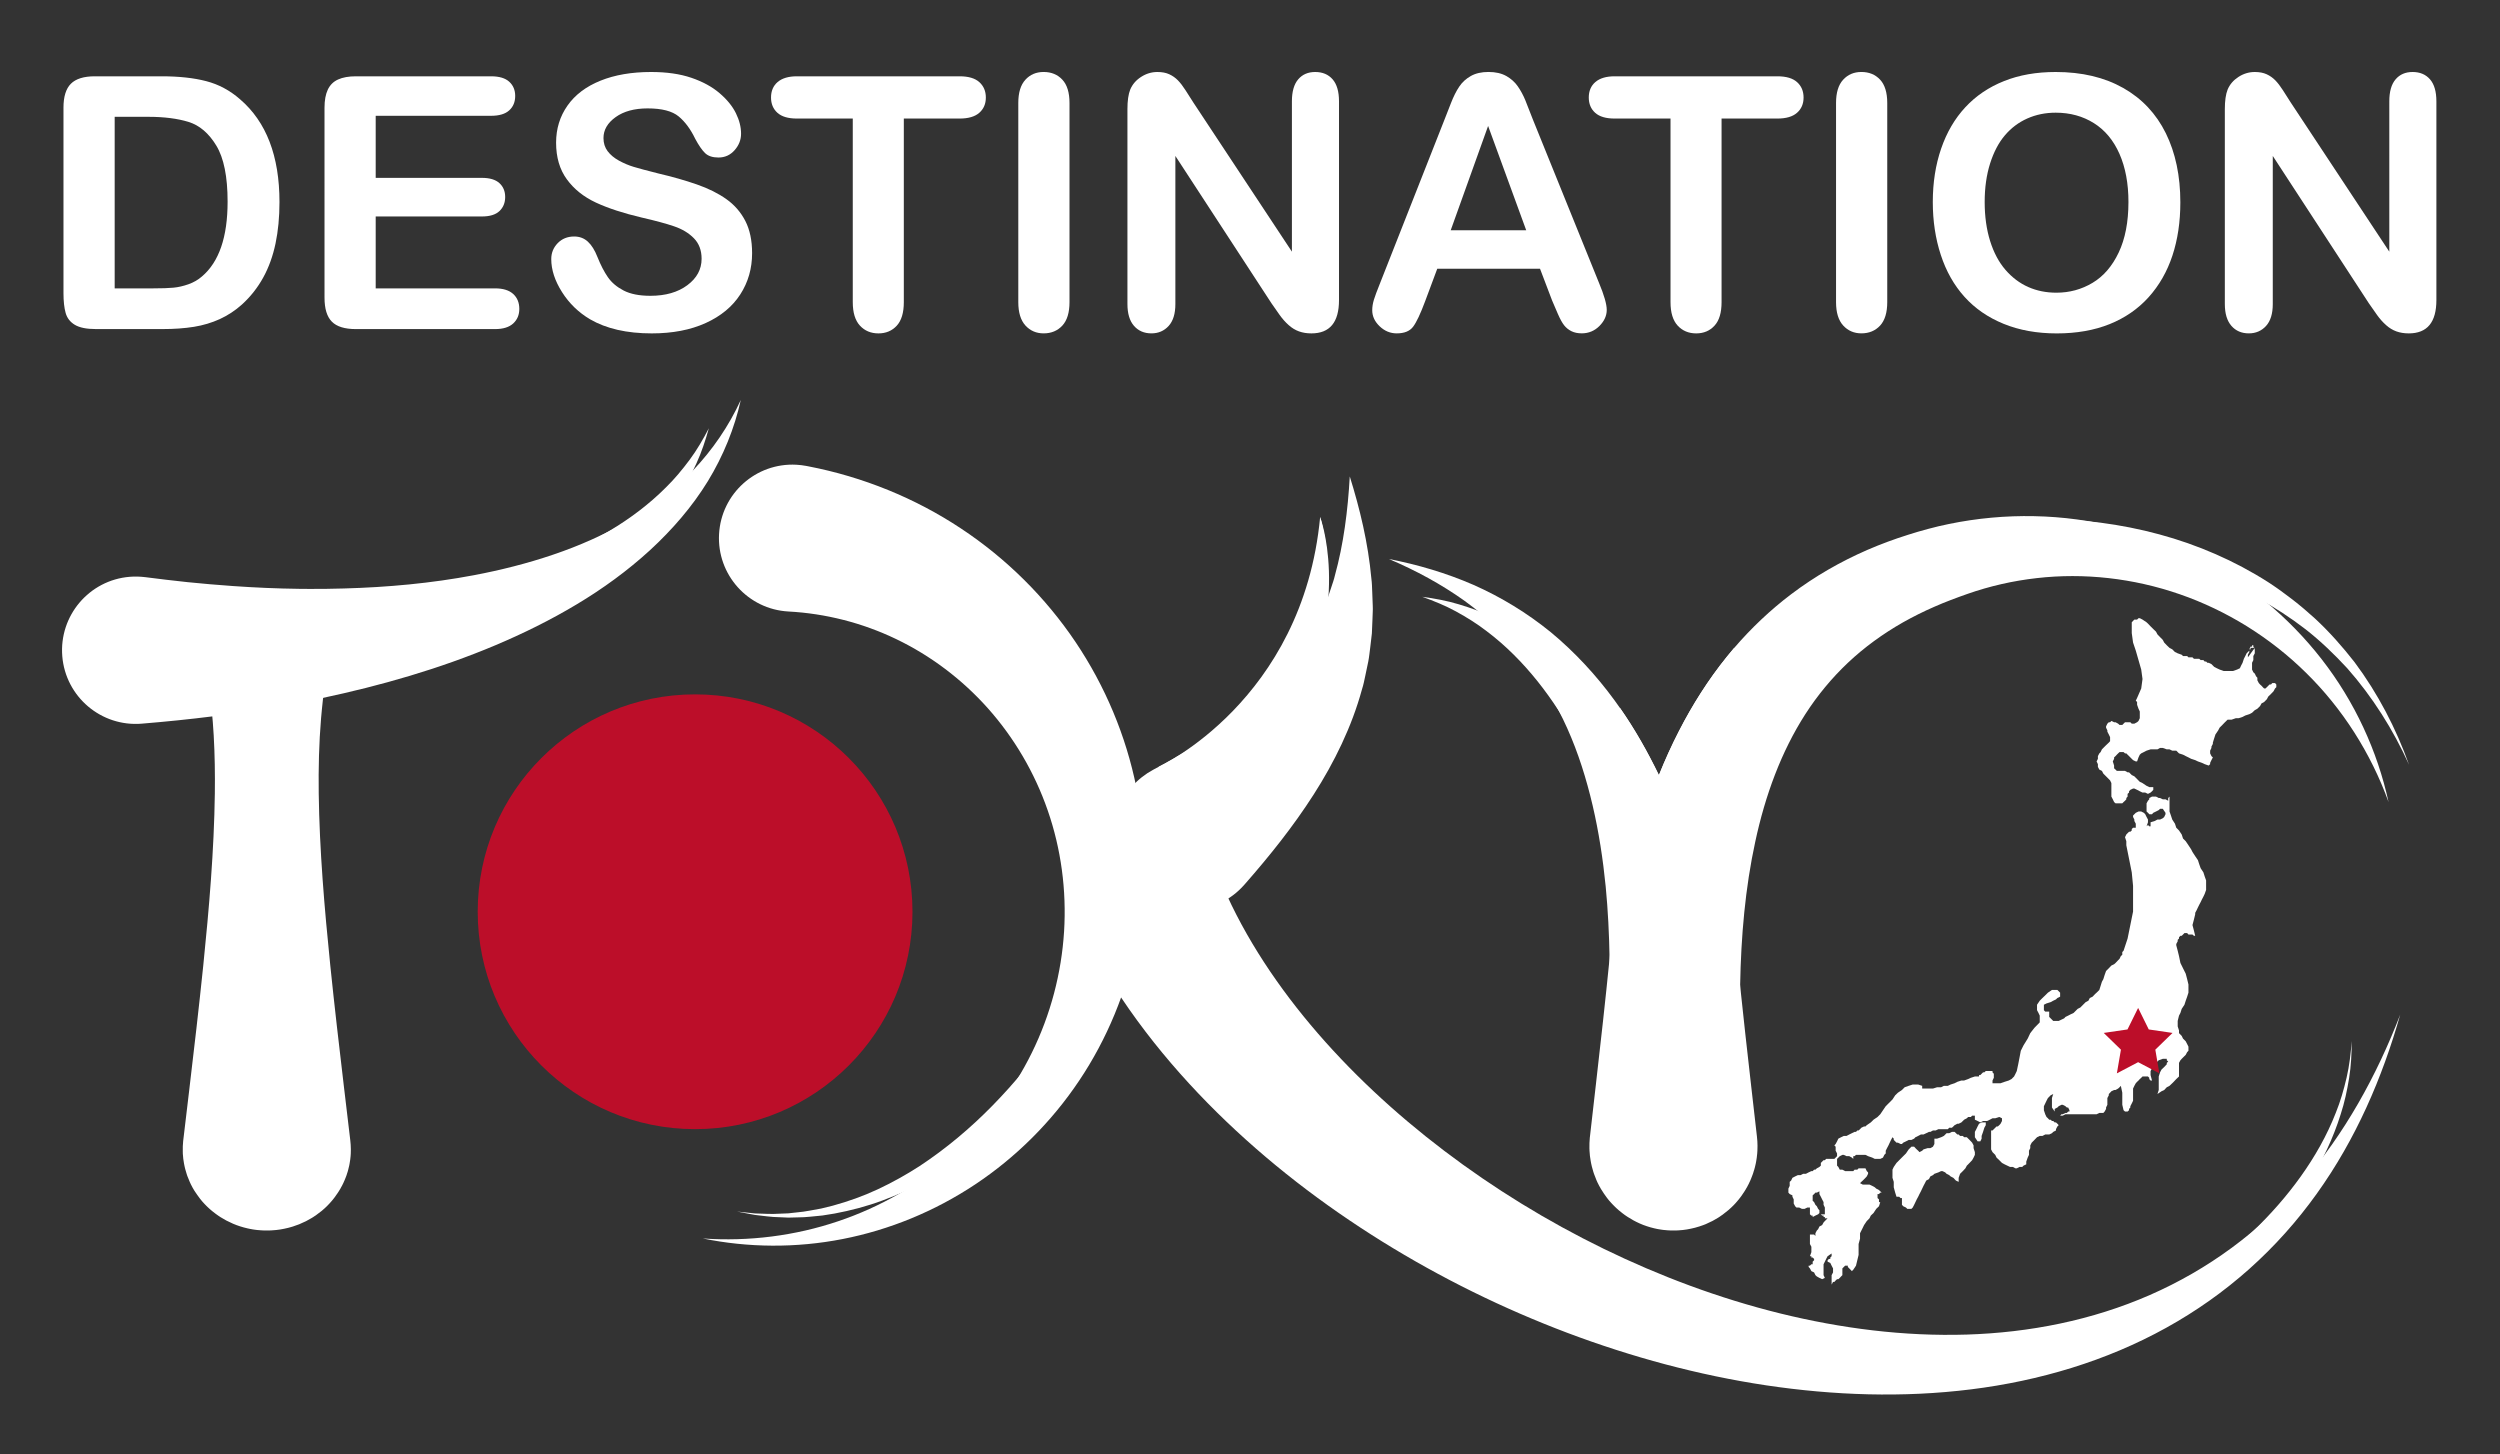 <?xml version="1.0" encoding="utf-8"?>
<!-- Generator: Adobe Illustrator 16.0.0, SVG Export Plug-In . SVG Version: 6.00 Build 0)  -->
<!DOCTYPE svg PUBLIC "-//W3C//DTD SVG 1.1//EN" "http://www.w3.org/Graphics/SVG/1.1/DTD/svg11.dtd">
<svg version="1.1" id="Calque_1" xmlns="http://www.w3.org/2000/svg" xmlns:xlink="http://www.w3.org/1999/xlink" x="0px" y="0px"
	 width="145.25px" height="84.5px" viewBox="0 0 145.25 84.5" enable-background="new 0 0 145.25 84.5" xml:space="preserve">
<rect x="0" y="0" width="145.25" height="84.5" fill="#333333" stroke="none"/>
<path fill="#FFFFFF" d="M46.961,27.093c3.178,0.613,6.219,1.851,8.869,3.61c2.655,1.755,4.92,4.016,6.654,6.592
	c1.733,2.576,2.938,5.467,3.538,8.449c0.603,2.981,0.593,6.047,0.017,8.954c-0.576,2.908-1.722,5.676-3.337,8.084
	c-1.613,2.412-3.688,4.466-6.043,6.032c-2.357,1.567-4.993,2.646-7.703,3.174c-2.71,0.531-5.488,0.506-8.124-0.033
	c2.685,0.187,5.37-0.158,7.854-0.997c2.484-0.834,4.765-2.158,6.686-3.839c1.921-1.683,3.48-3.722,4.574-5.948
	c1.098-2.227,1.725-4.637,1.877-7.05c0.149-2.415-0.179-4.811-0.946-7.023c-0.764-2.213-1.962-4.24-3.476-5.941
	c-1.515-1.701-3.343-3.07-5.327-4.023c-1.985-0.955-4.121-1.49-6.264-1.606c-2.354-0.127-4.161-2.139-4.033-4.494
	c0.127-2.354,2.139-4.161,4.495-4.033c0.188,0.01,0.374,0.033,0.554,0.066L46.961,27.093z"/>
<path fill="#FFFFFF" d="M138.775,46.6c-1.031-2.856-2.685-5.438-4.787-7.503c-1.049-1.037-2.209-1.943-3.442-2.71
	c-1.233-0.764-2.543-1.39-3.893-1.858c-2.703-0.938-5.57-1.256-8.321-0.94c-1.376,0.156-2.722,0.462-4.011,0.913
	c-0.319,0.114-0.651,0.23-0.976,0.357c-0.323,0.124-0.643,0.253-0.958,0.393c-0.63,0.273-1.239,0.579-1.825,0.908
	c-1.171,0.667-2.244,1.447-3.193,2.342c-0.948,0.895-1.774,1.897-2.478,2.989c-1.409,2.192-2.335,4.73-2.91,7.41
	c-0.583,2.68-0.828,5.496-0.879,8.344V57.3c-0.046,2.833,0.106,5.704,0.377,8.58c0.012,0.123,0.018,0.243,0.018,0.365
	c0.024,2.19-1.639,4.07-3.86,4.281c-2.342,0.221-4.423-1.5-4.645-3.843c-0.013-0.149-0.02-0.297-0.019-0.442v-0.017
	c0.002-0.08,0.002-0.158,0.003-0.237c0.038-2.969,0.194-5.955,0.547-8.954c0.013-0.114,0.027-0.227,0.041-0.34
	c0.397-3.19,1.012-6.403,2.056-9.563c0.231-0.702,0.483-1.399,0.763-2.091c0.347-0.867,0.735-1.725,1.168-2.566
	c0.776-1.512,1.698-2.976,2.789-4.325c0.138-0.17,0.277-0.339,0.419-0.506c0.988-1.149,2.099-2.203,3.305-3.115
	c1.38-1.046,2.88-1.902,4.426-2.576c0.776-0.336,1.56-0.625,2.352-0.875c0.395-0.128,0.792-0.242,1.189-0.348
	c0.397-0.106,0.791-0.203,1.205-0.285c1.637-0.337,3.303-0.488,4.953-0.454c3.305,0.063,6.541,0.886,9.409,2.333
	c1.436,0.72,2.779,1.601,4.005,2.603c1.22,1.008,2.328,2.141,3.286,3.375C136.809,40.766,138.129,43.633,138.775,46.6z"/>
<path fill="#FFFFFF" d="M97.672,70.76c-2.351,0.245-4.456-1.461-4.703-3.813c-0.03-0.294-0.029-0.611,0-0.895
	c0.002-0.022,0.006-0.044,0.007-0.066c0.317-2.987,0.537-5.981,0.547-8.954c0.001-0.236,0.001-0.471,0-0.708
	c-0.002-0.209-0.003-0.42-0.007-0.63c-0.023-1.401-0.092-2.798-0.225-4.183c-0.158-1.591-0.398-3.166-0.758-4.708
	c-0.361-1.54-0.832-3.055-1.478-4.493c-0.645-1.437-1.454-2.808-2.445-4.064c-1.001-1.244-2.186-2.372-3.524-3.34
	c-1.344-0.959-2.827-1.764-4.388-2.426c1.663,0.323,3.316,0.807,4.913,1.502c1.59,0.703,3.116,1.629,4.506,2.763
	c1.378,1.144,2.619,2.483,3.69,3.949c0.103,0.141,0.206,0.284,0.305,0.429c0.868,1.24,1.612,2.561,2.27,3.916
	c0.056,0.114,0.11,0.227,0.163,0.34c0.768,1.637,1.406,3.325,1.951,5.034c0.542,1.707,0.984,3.436,1.367,5.173
	c0.769,3.475,1.253,6.971,1.62,10.467v0.003c0.006,0.063,0.012,0.126,0.014,0.189C101.638,68.52,99.961,70.52,97.672,70.76z"/>
<path fill="#FFFFFF" d="M66.994,44.726c1.614-0.861,3.162-1.777,4.567-2.817c1.405-1.04,2.663-2.207,3.69-3.604
	c0.141-0.169,0.252-0.352,0.37-0.536l0.356-0.554c0.12-0.188,0.209-0.387,0.317-0.583c0.103-0.197,0.211-0.394,0.313-0.596
	l0.265-0.625l0.134-0.316c0.047-0.105,0.091-0.212,0.124-0.322l0.22-0.658c0.073-0.222,0.155-0.445,0.206-0.674
	c0.504-1.819,0.755-3.777,0.866-5.759c0.59,1.894,1.066,3.857,1.255,5.935c0.035,0.259,0.039,0.52,0.05,0.784l0.03,0.792
	c0.008,0.133,0.005,0.266-0.002,0.399l-0.015,0.401l-0.034,0.81c-0.026,0.27-0.062,0.54-0.095,0.812
	c-0.038,0.271-0.06,0.549-0.114,0.818l-0.17,0.813c-0.057,0.273-0.112,0.55-0.198,0.813c-0.59,2.164-1.604,4.229-2.801,6.097
	c-1.2,1.875-2.568,3.578-3.979,5.187l-0.056,0.063c-1.578,1.8-4.316,1.98-6.116,0.402c-1.8-1.579-1.979-4.316-0.402-6.117
	C66.126,45.292,66.55,44.964,66.994,44.726z"/>
<path fill="#FFFFFF" d="M43.04,23.239c-0.362,1.637-1.013,3.243-1.917,4.724c-0.907,1.478-2.067,2.816-3.363,4.008
	c-1.3,1.189-2.738,2.235-4.253,3.141c-1.516,0.91-3.102,1.692-4.729,2.379c-3.254,1.372-6.652,2.343-10.089,3.073
	c-0.012,0.002-0.023,0.004-0.035,0.007c-0.747,0.16-1.497,0.306-2.249,0.439c-0.633,0.112-1.267,0.219-1.902,0.313
	c-0.694,0.106-1.391,0.202-2.087,0.29c-1.383,0.175-2.771,0.316-4.16,0.43l-0.018,0.002c-2.358,0.194-4.425-1.56-4.619-3.916
	c-0.192-2.356,1.562-4.425,3.918-4.617c0.299-0.026,0.618-0.014,0.906,0.021c0.802,0.104,1.607,0.2,2.412,0.285l0.014,0.002
	c0.884,0.089,1.77,0.167,2.655,0.228c1.282,0.09,2.566,0.147,3.851,0.163c0.21,0.003,0.421,0.005,0.63,0.005
	c0.661,0.001,1.321-0.005,1.981-0.026c2.534-0.07,5.062-0.3,7.544-0.77c1.563-0.296,3.109-0.685,4.614-1.197
	c1.507-0.509,2.966-1.154,4.344-1.959c1.372-0.807,2.668-1.776,3.79-2.949C41.393,26.139,42.339,24.767,43.04,23.239z"/>
<path fill="#FFFFFF" d="M20.38,67.017c0.003-0.07,0.004-0.142,0.004-0.214c0-0.004,0-0.009,0-0.014c0-0.015-0.001-0.031-0.001-0.047
	c-0.002-0.158-0.011-0.318-0.031-0.479v-0.005c-0.114-0.964-0.228-1.925-0.342-2.885c0-0.005-0.001-0.01-0.002-0.015
	c-0.006-0.052-0.012-0.104-0.019-0.158c-0.281-2.374-0.556-4.739-0.798-7.092c-0.342-3.361-0.628-6.702-0.673-10.005
	c-0.019-1.467,0.014-2.926,0.136-4.369c0.015-0.18,0.031-0.359,0.05-0.539l0.064-0.608l0.084-0.6
	c0.048-0.405,0.129-0.796,0.202-1.193c0.033-0.201,0.078-0.396,0.126-0.589l0.139-0.589c0.048-0.195,0.11-0.384,0.165-0.576
	c0.059-0.192,0.107-0.391,0.181-0.574c0.104-0.29,0.204-0.585,0.321-0.872c-0.66,0.02-1.321,0.026-1.981,0.024
	c-0.209,0-0.42-0.001-0.63-0.004c-0.092,0.151-0.173,0.305-0.264,0.457c-0.112,0.201-0.232,0.399-0.34,0.601l-0.308,0.615
	c-0.106,0.205-0.208,0.412-0.296,0.619c-0.186,0.417-0.378,0.834-0.539,1.257l-0.128,0.324l-0.127-0.324
	c-0.161-0.423-0.353-0.84-0.539-1.257c-0.088-0.208-0.19-0.415-0.296-0.619l-0.309-0.615c-0.108-0.202-0.228-0.4-0.34-0.601
	c-0.118-0.2-0.222-0.401-0.354-0.594c-0.005-0.007-0.009-0.013-0.012-0.021l-2.668-0.221c0.016,0.038,0.031,0.074,0.049,0.11
	c0.169,0.36,0.297,0.746,0.432,1.121c0.073,0.184,0.121,0.382,0.181,0.574c0.054,0.192,0.116,0.381,0.165,0.576l0.14,0.589
	c0.047,0.193,0.092,0.388,0.125,0.589c0.073,0.397,0.152,0.789,0.202,1.193l0.085,0.6l0.063,0.608
	c0.05,0.511,0.091,1.026,0.12,1.542c0.063,1.114,0.079,2.238,0.065,3.365c-0.044,3.304-0.331,6.645-0.673,10.005
	c-0.249,2.41-0.529,4.831-0.819,7.264c-0.114,0.964-0.229,1.925-0.343,2.885l-0.004,0.029c-0.009,0.081-0.012,0.162-0.017,0.243
	c-0.001,0.024-0.004,0.046-0.005,0.07c-0.003,0.078-0.002,0.156-0.001,0.233c0,0.033-0.001,0.065,0,0.098
	c0,0.018,0.002,0.036,0.002,0.054s0,0.034,0,0.052c0.001,0.016,0.004,0.033,0.005,0.05c0.005,0.081,0.012,0.161,0.021,0.24
	c0.011,0.092,0.026,0.183,0.042,0.273c0.005,0.028,0.011,0.057,0.017,0.084c0.006,0.028,0.011,0.057,0.017,0.084
	c0.01,0.051,0.022,0.102,0.036,0.153c0.025,0.1,0.055,0.197,0.087,0.294c0.012,0.038,0.025,0.077,0.037,0.114
	c0.002,0.004,0.003,0.009,0.006,0.013c0.041,0.113,0.086,0.222,0.135,0.331c0.004,0.011,0.009,0.021,0.014,0.03
	c0.015,0.033,0.029,0.066,0.045,0.099c0.063,0.128,0.131,0.253,0.206,0.374c0.021,0.033,0.045,0.065,0.066,0.099
	c0.032,0.05,0.066,0.1,0.102,0.149c0.04,0.058,0.082,0.115,0.125,0.171c0.018,0.023,0.033,0.048,0.052,0.071
	c0.034,0.044,0.07,0.086,0.107,0.129c0.006,0.008,0.012,0.015,0.018,0.021c0.001,0.002,0.003,0.003,0.004,0.005
	c0.004,0.004,0.008,0.008,0.01,0.012c0.04,0.044,0.079,0.087,0.12,0.13l0.005,0.005c0.029,0.031,0.058,0.063,0.09,0.092
	c0.009,0.008,0.018,0.016,0.025,0.025c0.013,0.013,0.027,0.027,0.041,0.04c0.008,0.007,0.016,0.015,0.024,0.023
	c0.037,0.034,0.075,0.069,0.113,0.104c0.044,0.037,0.086,0.075,0.133,0.113c0.003,0.003,0.006,0.007,0.012,0.01
	c0.061,0.051,0.123,0.101,0.188,0.146c0.007,0.005,0.015,0.011,0.022,0.016c0.043,0.031,0.085,0.062,0.127,0.091
	c0.048,0.032,0.097,0.064,0.145,0.096c0.007,0.004,0.015,0.008,0.021,0.012c0.102,0.064,0.206,0.123,0.31,0.18
	c0.128,0.067,0.26,0.129,0.393,0.187c0.134,0.057,0.27,0.107,0.41,0.152c0.14,0.046,0.282,0.083,0.426,0.116
	c0.054,0.014,0.108,0.025,0.163,0.035c0.012,0.002,0.023,0.004,0.035,0.005c0.002,0.001,0.006,0.002,0.009,0.002
	c0.021,0.004,0.043,0.008,0.065,0.013c0.046,0.008,0.092,0.016,0.137,0.021c0.042,0.006,0.083,0.012,0.125,0.016
	c0.009,0.002,0.016,0.002,0.024,0.003c0.085,0.01,0.173,0.016,0.259,0.021c0.009,0,0.016,0,0.022,0
	c0.045,0.003,0.089,0.005,0.133,0.007c0.01,0,0.021-0.001,0.03,0c0.091,0.001,0.181,0.001,0.273-0.001
	c0.04-0.001,0.079-0.004,0.118-0.005c0.065-0.004,0.128-0.009,0.193-0.015c0.03-0.003,0.059-0.003,0.088-0.007
	c0.157-0.018,0.312-0.04,0.463-0.074c0.079-0.015,0.156-0.034,0.233-0.053c0.037-0.009,0.071-0.02,0.107-0.029
	c0.048-0.013,0.095-0.026,0.143-0.041c0.008-0.003,0.018-0.005,0.026-0.008c0.01-0.004,0.021-0.008,0.031-0.012
	c0.109-0.035,0.219-0.073,0.325-0.115c0.073-0.03,0.142-0.064,0.213-0.097c0.054-0.024,0.108-0.046,0.16-0.072
	c0.008-0.005,0.018-0.008,0.027-0.013c0.106-0.055,0.21-0.113,0.312-0.174c0.005-0.002,0.009-0.005,0.014-0.008
	c0.034-0.019,0.064-0.039,0.097-0.06c0.022-0.015,0.042-0.03,0.064-0.044c0.026-0.017,0.052-0.033,0.077-0.049
	c0.016-0.011,0.03-0.023,0.046-0.035c0.102-0.072,0.201-0.146,0.296-0.224c0.055-0.046,0.109-0.094,0.162-0.141
	c0.009-0.008,0.016-0.016,0.024-0.023c0.017-0.016,0.035-0.032,0.052-0.048c0.023-0.023,0.048-0.045,0.071-0.068
	c0.009-0.008,0.016-0.016,0.024-0.025c0.014-0.014,0.026-0.029,0.041-0.043c0.02-0.021,0.041-0.042,0.061-0.063
	c0.005-0.005,0.009-0.01,0.014-0.015c0.048-0.051,0.094-0.103,0.139-0.156c0.005-0.006,0.009-0.011,0.014-0.017
	c0.034-0.041,0.068-0.082,0.1-0.124c0.021-0.025,0.041-0.052,0.06-0.078c0.066-0.087,0.13-0.178,0.189-0.27
	c0.022-0.033,0.045-0.066,0.064-0.101c0.01-0.016,0.018-0.033,0.028-0.048c0.016-0.027,0.034-0.053,0.049-0.08
	c0.014-0.025,0.026-0.052,0.041-0.078c0.016-0.028,0.033-0.056,0.048-0.084c0.021-0.041,0.042-0.083,0.061-0.124
	c0.008-0.018,0.018-0.036,0.026-0.052c0-0.002,0.001-0.003,0.001-0.005c0.019-0.039,0.036-0.077,0.052-0.116
	c0.01-0.018,0.017-0.038,0.024-0.056c0.022-0.051,0.042-0.102,0.061-0.153c0.015-0.035,0.027-0.071,0.04-0.107
	c0.013-0.039,0.025-0.079,0.037-0.119c0.007-0.019,0.015-0.039,0.02-0.058c0.003-0.012,0.007-0.024,0.011-0.036
	c0.005-0.021,0.012-0.042,0.017-0.062c0.002-0.009,0.005-0.018,0.007-0.028c0.005-0.017,0.007-0.033,0.013-0.05
	c0.015-0.056,0.028-0.113,0.041-0.17c0.003-0.01,0.006-0.021,0.008-0.031c0.008-0.036,0.015-0.073,0.021-0.109
	c0.009-0.048,0.017-0.095,0.023-0.143c0.006-0.033,0.011-0.066,0.016-0.099v-0.01c0-0.001,0-0.003,0.001-0.003
	c0.005-0.045,0.01-0.091,0.015-0.136c0.001-0.015,0.004-0.03,0.005-0.045c0.003-0.038,0.006-0.077,0.008-0.116
	c0-0.01,0.001-0.02,0.002-0.03C20.379,67.031,20.379,67.024,20.38,67.017z"/>
<path fill="#FFFFFF" d="M102.11,66.605v0.014c0,0.074-0.001,0.149-0.005,0.223c0,0.008-0.001,0.015-0.001,0.022
	c0,0.01-0.002,0.021-0.002,0.032c-0.003,0.039-0.005,0.08-0.008,0.119c-0.002,0.015-0.003,0.033-0.005,0.048
	c-0.005,0.047-0.008,0.094-0.016,0.141c0,0.002,0,0.002,0,0.004v0.01c-0.005,0.034-0.009,0.068-0.015,0.103
	c-0.007,0.049-0.015,0.1-0.024,0.149c-0.007,0.038-0.012,0.075-0.021,0.112c-0.001,0.011-0.005,0.022-0.006,0.032
	c-0.014,0.061-0.027,0.118-0.042,0.179c-0.005,0.017-0.007,0.033-0.012,0.05c-0.004,0.01-0.005,0.02-0.009,0.029
	c-0.005,0.021-0.01,0.042-0.017,0.064c-0.003,0.012-0.006,0.025-0.011,0.037c-0.004,0.021-0.013,0.041-0.021,0.062
	c-0.012,0.042-0.023,0.083-0.036,0.123c-0.012,0.037-0.024,0.075-0.04,0.111c-0.019,0.054-0.04,0.107-0.062,0.16
	c-0.006,0.019-0.013,0.039-0.023,0.059c-0.015,0.041-0.033,0.08-0.051,0.12c0,0.002-0.001,0.004-0.001,0.005
	c-0.009,0.017-0.019,0.037-0.027,0.053c-0.017,0.042-0.04,0.087-0.06,0.129c-0.015,0.029-0.032,0.058-0.048,0.088
	c-0.013,0.027-0.024,0.054-0.041,0.082c-0.016,0.027-0.033,0.054-0.05,0.082c-0.01,0.016-0.017,0.033-0.027,0.05
	c-0.02,0.036-0.042,0.07-0.064,0.105c-0.06,0.096-0.122,0.19-0.188,0.28c-0.02,0.027-0.04,0.055-0.06,0.08
	c-0.032,0.044-0.066,0.087-0.1,0.129c-0.005,0.005-0.009,0.012-0.014,0.017c-0.044,0.054-0.092,0.108-0.139,0.162
	c-0.005,0.005-0.01,0.01-0.013,0.016c-0.021,0.022-0.041,0.044-0.061,0.066c-0.014,0.016-0.027,0.03-0.042,0.044
	c-0.009,0.008-0.016,0.017-0.024,0.026c-0.023,0.023-0.047,0.047-0.071,0.069c-0.017,0.017-0.035,0.034-0.052,0.051
	c-0.009,0.009-0.016,0.016-0.024,0.023c-0.053,0.05-0.107,0.099-0.163,0.146c-0.095,0.082-0.193,0.159-0.295,0.233
	c-0.016,0.013-0.031,0.024-0.045,0.035c-0.026,0.018-0.052,0.035-0.078,0.052c-0.022,0.016-0.043,0.031-0.064,0.047
	c-0.032,0.021-0.063,0.042-0.097,0.063c-0.005,0.003-0.009,0.005-0.014,0.009c-0.102,0.063-0.207,0.124-0.312,0.18
	c-0.009,0.005-0.019,0.008-0.027,0.014c-0.053,0.028-0.107,0.05-0.161,0.075c-0.071,0.034-0.139,0.07-0.211,0.1
	c-0.106,0.045-0.215,0.084-0.326,0.119c-0.01,0.004-0.021,0.009-0.031,0.012c-0.009,0.003-0.019,0.005-0.027,0.008
	c-0.047,0.016-0.095,0.029-0.143,0.042c-0.036,0.011-0.07,0.021-0.106,0.031c-0.077,0.019-0.155,0.038-0.233,0.054
	c-0.152,0.035-0.307,0.059-0.464,0.077c-0.029,0.004-0.06,0.004-0.088,0.008c-0.064,0.006-0.129,0.011-0.192,0.015
	c-0.041,0.001-0.081,0.004-0.12,0.005c-0.09,0.002-0.182,0.002-0.271,0.001h-0.032c-0.044-0.001-0.088-0.003-0.132-0.007h-0.022
	c-0.088-0.005-0.175-0.013-0.259-0.023c-0.009-0.001-0.016-0.001-0.024-0.002c-0.043-0.005-0.084-0.011-0.125-0.018
	c-0.045-0.005-0.092-0.013-0.138-0.022c-0.022-0.003-0.044-0.008-0.064-0.012c-0.004-0.001-0.007-0.001-0.012-0.001
	c-0.009-0.002-0.022-0.005-0.034-0.007c-0.054-0.01-0.109-0.022-0.163-0.036c-0.143-0.034-0.286-0.073-0.426-0.121
	c-0.14-0.045-0.275-0.099-0.41-0.158c-0.132-0.06-0.264-0.124-0.392-0.195c-0.106-0.059-0.208-0.12-0.31-0.187
	c-0.007-0.003-0.014-0.008-0.02-0.013c-0.051-0.032-0.099-0.065-0.146-0.099c-0.043-0.031-0.086-0.063-0.128-0.096
	c-0.007-0.005-0.016-0.011-0.022-0.016c-0.065-0.047-0.127-0.099-0.188-0.152c-0.004-0.003-0.008-0.006-0.012-0.01
	c-0.045-0.039-0.088-0.078-0.132-0.118c-0.038-0.036-0.075-0.071-0.112-0.107c-0.008-0.008-0.015-0.017-0.023-0.025
	c-0.013-0.014-0.028-0.028-0.042-0.041c-0.008-0.008-0.017-0.017-0.026-0.026c-0.032-0.031-0.061-0.063-0.09-0.095l-0.005-0.005
	c-0.041-0.044-0.079-0.089-0.119-0.134c-0.003-0.005-0.007-0.009-0.011-0.012c-0.001-0.002-0.003-0.004-0.004-0.005
	c-0.005-0.008-0.012-0.016-0.018-0.022c-0.038-0.044-0.073-0.088-0.107-0.135c-0.018-0.024-0.034-0.049-0.052-0.073
	c-0.043-0.059-0.085-0.118-0.126-0.177c-0.035-0.051-0.068-0.104-0.1-0.157c-0.023-0.034-0.046-0.066-0.067-0.103
	c-0.074-0.125-0.143-0.255-0.207-0.388c-0.015-0.034-0.03-0.068-0.045-0.101c-0.003-0.012-0.009-0.022-0.014-0.033
	c-0.047-0.113-0.094-0.227-0.134-0.345c-0.001-0.004-0.004-0.008-0.005-0.013c-0.015-0.039-0.026-0.079-0.039-0.117
	c-0.032-0.101-0.061-0.203-0.086-0.307c-0.014-0.053-0.025-0.105-0.036-0.159c-0.007-0.029-0.01-0.057-0.017-0.086
	c-0.005-0.029-0.011-0.06-0.016-0.089c-0.017-0.093-0.032-0.189-0.043-0.284c-0.008-0.082-0.015-0.166-0.02-0.25
	c-0.002-0.018-0.004-0.035-0.005-0.052c-0.001-0.017,0-0.036,0-0.052c-0.001-0.019-0.004-0.038-0.004-0.056
	c-0.001-0.034,0.002-0.069,0-0.101c0-0.082,0-0.164,0.002-0.244c0.001-0.024,0.003-0.047,0.005-0.073
	c0.005-0.084,0.008-0.169,0.017-0.252l0.005-0.031c0.114-0.998,0.229-1.998,0.342-2.999c0.283-2.465,0.557-4.917,0.8-7.359
	c0.007-0.062,0.013-0.125,0.019-0.188c0.343-3.493,0.628-6.964,0.672-10.396c0.014-1.171-0.001-2.34-0.065-3.497
	c-0.008-0.164-0.018-0.327-0.03-0.491c0.868,1.24,1.612,2.561,2.27,3.916c0.347-0.867,0.735-1.725,1.168-2.566
	c0.776-1.512,1.698-2.976,2.789-4.325c0.138-0.17,0.277-0.339,0.419-0.506c-0.064,0.37-0.135,0.735-0.179,1.114l-0.083,0.624
	l-0.064,0.631c-0.019,0.188-0.034,0.373-0.05,0.56c-0.123,1.499-0.155,3.016-0.136,4.539c0.044,3.433,0.331,6.904,0.673,10.396
	c0.059,0.598,0.122,1.196,0.184,1.794c0.194,1.853,0.401,3.71,0.614,5.575c0.007,0.055,0.012,0.109,0.019,0.163
	c0,0.005,0.001,0.01,0.001,0.016c0.115,0.998,0.229,1.997,0.342,2.999v0.005c0.021,0.167,0.029,0.333,0.031,0.499
	C102.109,66.571,102.11,66.588,102.11,66.605z"/>
<g>
	<polygon fill-rule="evenodd" clip-rule="evenodd" fill="#FFFFFF" points="131.002,37.642 130.919,37.642 130.919,37.642 
		130.844,37.642 130.76,37.642 130.76,37.725 130.685,37.725 130.685,37.725 130.685,37.801 130.527,37.958 130.451,38.117 
		130.37,38.275 130.293,38.508 130.21,38.667 130.136,38.826 129.977,38.901 129.743,38.984 129.509,38.984 129.352,38.984 
		129.193,38.984 128.959,38.901 128.8,38.826 128.642,38.742 128.484,38.584 128.325,38.508 128.251,38.508 128.175,38.434 
		128.092,38.434 128.017,38.351 127.858,38.351 127.775,38.275 127.7,38.275 127.541,38.275 127.466,38.275 127.383,38.192 
		127.232,38.192 127.149,38.192 127.074,38.117 126.916,38.117 126.833,38.117 126.757,38.041 126.524,37.958 126.365,37.883 
		126.208,37.725 126.049,37.642 125.89,37.491 125.74,37.333 125.657,37.175 125.499,37.016 125.348,36.858 125.264,36.7 
		125.106,36.548 124.948,36.391 124.797,36.232 124.715,36.156 124.48,35.998 124.322,35.916 124.322,35.916 124.247,35.916 
		124.165,35.998 124.089,35.998 124.006,35.998 123.931,36.074 123.855,36.156 123.855,36.232 123.855,36.782 123.931,37.333 
		124.089,37.801 124.247,38.351 124.405,38.901 124.48,39.451 124.405,40.001 124.165,40.552 124.089,40.71 124.165,40.786 
		124.165,40.944 124.247,41.177 124.322,41.336 124.322,41.494 124.322,41.728 124.247,41.887 124.165,41.962 124.006,42.045 
		123.855,42.045 123.772,41.962 123.613,41.962 123.463,41.962 123.379,42.045 123.305,42.12 123.146,42.12 123.064,42.045 
		122.913,41.962 122.829,41.962 122.671,41.887 122.596,41.962 122.521,41.962 122.438,42.045 122.362,42.203 122.362,42.278 
		122.438,42.437 122.438,42.512 122.521,42.67 122.596,42.828 122.596,42.904 122.596,43.063 122.521,43.146 122.362,43.296 
		122.279,43.379 122.121,43.538 122.045,43.696 121.971,43.771 121.888,43.929 121.888,44.088 121.812,44.239 121.888,44.397 
		121.888,44.556 121.971,44.713 122.121,44.789 122.204,44.947 122.362,45.105 122.438,45.181 122.596,45.34 122.671,45.498 
		122.671,45.732 122.671,45.89 122.671,46.124 122.671,46.282 122.754,46.44 122.829,46.599 122.913,46.673 122.988,46.673 
		123.064,46.673 123.064,46.673 123.146,46.673 123.221,46.673 123.305,46.673 123.379,46.599 123.463,46.523 123.539,46.44 
		123.539,46.365 123.613,46.282 123.613,46.124 123.697,46.048 123.697,45.972 123.772,45.89 123.931,45.814 124.006,45.814 
		124.165,45.89 124.322,45.972 124.48,46.048 124.639,46.048 124.797,46.124 124.948,46.048 125.031,45.972 125.106,45.89 
		125.106,45.814 125.106,45.732 124.873,45.732 124.715,45.656 124.48,45.498 124.322,45.423 124.165,45.264 124.006,45.105 
		123.855,45.03 123.697,44.872 123.613,44.872 123.463,44.789 123.379,44.789 123.221,44.789 123.146,44.789 122.988,44.789 
		122.913,44.713 122.829,44.638 122.829,44.479 122.754,44.239 122.829,44.088 122.829,44.005 122.913,43.929 122.988,43.847 
		123.064,43.771 123.146,43.696 123.221,43.696 123.305,43.696 123.379,43.696 123.463,43.771 123.539,43.771 123.613,43.847 
		123.697,43.929 123.772,44.005 123.855,44.088 123.931,44.163 124.089,44.239 124.165,44.239 124.247,44.005 124.322,43.847 
		124.405,43.771 124.556,43.696 124.715,43.613 124.948,43.538 125.106,43.538 125.348,43.538 125.499,43.455 125.657,43.455 
		125.89,43.538 126.049,43.538 126.208,43.613 126.441,43.613 126.6,43.771 126.833,43.847 126.991,43.929 127.149,44.005 
		127.308,44.088 127.541,44.163 127.7,44.239 127.934,44.322 128.092,44.397 128.325,44.479 128.409,44.397 128.409,44.322 
		128.484,44.163 128.567,44.005 128.484,43.929 128.409,43.771 128.409,43.696 128.409,43.613 128.484,43.455 128.484,43.379 
		128.567,43.221 128.567,43.146 128.642,42.904 128.718,42.67 128.876,42.437 128.959,42.278 129.117,42.12 129.269,41.962 
		129.426,41.811 129.66,41.811 129.901,41.728 130.06,41.728 130.293,41.653 130.451,41.57 130.685,41.494 130.844,41.412 
		131.002,41.261 131.153,41.177 131.311,41.02 131.394,40.868 131.546,40.786 131.703,40.627 131.786,40.47 131.944,40.318 
		132.095,40.16 132.179,40.001 132.254,39.926 132.254,39.769 132.179,39.685 132.095,39.685 132.021,39.685 131.944,39.769 
		131.861,39.769 131.786,39.843 131.703,39.926 131.627,40.001 131.546,40.001 131.469,39.926 131.394,39.843 131.311,39.769 
		131.236,39.685 131.153,39.526 131.153,39.376 131.078,39.293 131.002,39.135 130.919,39.059 130.844,38.901 130.844,38.742 
		130.844,38.508 130.919,38.351 130.919,38.117 131.002,37.958 131.002,37.725 130.919,37.566 130.919,37.491 130.844,37.491 
		130.844,37.566 130.76,37.566 130.685,37.725 130.685,37.883 130.602,38.041 130.602,38.192 131.002,37.642 	"/>
	<polygon fill-rule="evenodd" clip-rule="evenodd" fill="#FFFFFF" points="125.974,46.523 125.816,46.44 125.657,46.44 
		125.499,46.365 125.423,46.365 125.264,46.282 125.19,46.282 125.031,46.282 124.873,46.365 124.873,46.44 124.797,46.523 
		124.715,46.673 124.715,46.757 124.715,46.915 124.715,47.066 124.715,47.148 124.797,47.224 124.873,47.307 125.031,47.307 
		125.106,47.224 125.264,47.148 125.423,47.066 125.499,46.991 125.581,46.991 125.657,46.991 125.816,47.224 125.816,47.307 
		125.74,47.465 125.657,47.541 125.499,47.616 125.348,47.616 125.19,47.699 124.948,47.775 124.948,47.857 124.948,47.933 
		124.948,48.008 124.948,48.091 124.948,48.008 124.873,48.008 124.797,47.933 124.715,48.008 124.797,47.775 124.797,47.616 
		124.715,47.465 124.639,47.307 124.556,47.224 124.405,47.148 124.247,47.148 124.089,47.224 124.006,47.307 123.931,47.382 
		123.931,47.465 124.006,47.616 124.006,47.699 124.089,47.857 124.089,47.933 124.089,48.091 124.006,48.091 123.931,48.091 
		123.931,48.091 123.855,48.166 123.855,48.25 123.772,48.325 123.697,48.325 123.613,48.408 123.539,48.483 123.463,48.641 
		123.539,48.875 123.539,49.109 123.697,49.894 123.855,50.684 123.931,51.469 123.931,52.253 123.931,52.962 123.772,53.746 
		123.613,54.53 123.379,55.238 123.305,55.313 123.305,55.472 123.221,55.548 123.146,55.706 123.064,55.789 122.913,55.948 
		122.829,56.022 122.671,56.098 122.521,56.256 122.362,56.415 122.279,56.648 122.204,56.89 122.121,57.04 122.045,57.282 
		121.971,57.516 121.812,57.674 121.729,57.749 121.578,57.908 121.419,57.982 121.336,58.141 121.179,58.224 121.103,58.299 
		120.944,58.458 120.87,58.534 120.711,58.616 120.553,58.775 120.478,58.85 120.319,58.925 120.16,59.008 120.003,59.084 
		119.927,59.167 119.769,59.241 119.61,59.317 119.452,59.317 119.293,59.317 119.218,59.241 119.143,59.167 119.059,59.084 
		119.059,58.925 119.059,58.775 119.059,58.775 118.984,58.775 118.984,58.775 118.902,58.775 118.827,58.775 118.827,58.775 
		118.827,58.775 118.75,58.691 118.75,58.616 118.75,58.534 118.75,58.375 118.75,58.375 118.902,58.299 119.143,58.224 
		119.293,58.141 119.452,58.066 119.535,57.982 119.693,57.908 119.693,57.831 119.693,57.674 119.535,57.516 119.376,57.516 
		119.218,57.516 118.984,57.674 118.827,57.831 118.668,57.982 118.509,58.141 118.351,58.375 118.351,58.458 118.351,58.616 
		118.351,58.691 118.435,58.85 118.509,59.008 118.509,59.167 118.509,59.241 118.509,59.4 118.2,59.717 117.959,60.025 
		117.809,60.342 117.567,60.734 117.408,61.051 117.334,61.443 117.258,61.835 117.175,62.227 117.099,62.386 117.018,62.544 
		116.866,62.694 116.708,62.778 116.466,62.854 116.233,62.936 115.999,62.936 115.765,62.936 115.765,62.778 115.841,62.62 
		115.841,62.461 115.841,62.386 115.765,62.303 115.765,62.227 115.683,62.227 115.607,62.227 115.524,62.227 115.449,62.227 
		115.373,62.227 115.29,62.303 115.29,62.303 115.215,62.303 115.132,62.386 115.132,62.386 115.057,62.461 114.981,62.461 
		114.981,62.544 114.981,62.544 114.74,62.544 114.506,62.62 114.348,62.694 114.114,62.778 113.956,62.778 113.722,62.854 
		113.563,62.936 113.33,63.011 113.172,63.087 112.938,63.087 112.779,63.169 112.546,63.169 112.305,63.245 112.154,63.245 
		111.914,63.245 111.679,63.245 111.679,63.245 111.679,63.169 111.679,63.087 111.679,63.087 111.445,63.011 111.129,63.011 
		110.895,63.087 110.662,63.169 110.503,63.328 110.269,63.486 110.111,63.637 109.953,63.879 109.72,64.112 109.561,64.271 
		109.402,64.504 109.244,64.738 109.085,64.896 108.852,65.055 108.693,65.212 108.46,65.372 108.384,65.446 108.302,65.446 
		108.143,65.522 108.068,65.605 107.984,65.68 107.909,65.68 107.833,65.763 107.752,65.763 107.593,65.839 107.442,65.914 
		107.284,65.997 107.125,65.997 106.967,66.073 106.808,66.155 106.733,66.313 106.651,66.465 106.575,66.547 106.651,66.623 
		106.651,66.781 106.651,66.856 106.733,67.015 106.733,67.098 106.733,67.173 106.651,67.256 106.575,67.332 106.5,67.332 
		106.341,67.332 106.258,67.332 106.1,67.332 106.024,67.406 105.949,67.406 105.866,67.49 105.791,67.565 105.791,67.724 
		105.708,67.799 105.558,67.881 105.475,67.958 105.399,67.958 105.316,68.041 105.241,68.041 105.082,68.115 104.923,68.198 
		104.765,68.198 104.614,68.274 104.457,68.274 104.298,68.349 104.14,68.432 104.064,68.591 103.981,68.666 103.981,68.741 
		103.981,68.899 103.906,69.058 103.906,69.141 103.906,69.216 103.906,69.292 103.981,69.374 104.14,69.451 104.14,69.532 
		104.215,69.684 104.215,69.842 104.215,69.925 104.298,70.083 104.374,70.158 104.532,70.158 104.69,70.234 104.848,70.234 
		105.007,70.158 105.157,70.158 105.157,70.234 105.157,70.317 105.157,70.475 105.157,70.551 105.241,70.625 105.316,70.625 
		105.316,70.709 105.475,70.625 105.632,70.551 105.708,70.475 105.708,70.317 105.632,70.234 105.558,70.083 105.475,70 
		105.399,69.842 105.316,69.766 105.316,69.684 105.316,69.608 105.316,69.532 105.316,69.451 105.399,69.374 105.475,69.292 
		105.558,69.292 105.708,69.216 105.708,69.374 105.791,69.532 105.866,69.684 105.949,69.842 105.949,70 106.024,70.158 
		106.024,70.317 106.024,70.475 106.024,70.551 105.949,70.551 105.866,70.551 105.791,70.551 105.866,70.625 105.866,70.625 
		105.949,70.625 105.949,70.709 106.024,70.709 106.024,70.784 106.1,70.784 106.183,70.784 106.024,70.943 105.949,71.026 
		105.866,71.177 105.708,71.26 105.632,71.418 105.558,71.493 105.475,71.651 105.475,71.81 105.475,71.81 105.399,71.727 
		105.316,71.727 105.316,71.727 105.241,71.727 105.241,71.727 105.241,71.727 105.157,71.727 105.157,71.885 105.157,71.969 
		105.157,72.119 105.157,72.277 105.241,72.436 105.241,72.594 105.241,72.752 105.157,72.986 105.241,72.986 105.241,73.061 
		105.316,73.061 105.399,73.144 105.399,73.22 105.316,73.303 105.316,73.377 105.316,73.453 105.241,73.453 105.157,73.536 
		105.082,73.536 105.082,73.611 105.157,73.694 105.241,73.853 105.399,73.928 105.475,74.086 105.558,74.162 105.708,74.245 
		105.866,74.32 106.024,74.245 105.949,74.086 105.949,73.853 105.949,73.694 105.949,73.453 106.024,73.303 106.1,73.144 
		106.183,72.986 106.417,72.827 106.417,72.911 106.417,72.986 106.417,72.986 106.341,73.061 106.341,73.144 106.258,73.144 
		106.183,73.22 106.183,73.303 106.341,73.377 106.417,73.536 106.5,73.694 106.5,73.928 106.417,74.086 106.417,74.32 
		106.417,74.554 106.417,74.712 106.417,74.636 106.5,74.479 106.575,74.479 106.651,74.396 106.733,74.32 106.808,74.32 
		106.891,74.245 106.967,74.162 107.042,74.086 107.042,74.004 107.042,73.853 107.042,73.77 107.042,73.694 107.125,73.611 
		107.201,73.536 107.284,73.536 107.359,73.536 107.359,73.611 107.442,73.694 107.442,73.694 107.517,73.77 107.593,73.853 
		107.593,73.853 107.676,73.77 107.833,73.536 107.909,73.22 107.984,72.911 107.984,72.594 107.984,72.277 108.068,71.969 
		108.068,71.651 108.226,71.335 108.302,71.177 108.46,70.943 108.617,70.784 108.693,70.625 108.852,70.475 109.01,70.234 
		109.168,70.083 109.244,69.842 109.168,69.842 109.168,69.684 109.085,69.608 109.085,69.451 109.085,69.374 109.168,69.374 
		109.244,69.292 109.327,69.292 109.168,69.141 109.01,69.058 108.927,68.982 108.776,68.899 108.617,68.824 108.384,68.824 
		108.226,68.824 108.068,68.741 108.143,68.666 108.226,68.591 108.384,68.432 108.46,68.349 108.535,68.198 108.535,68.115 
		108.46,68.041 108.384,67.881 108.302,67.881 108.143,67.881 108.068,67.881 107.984,67.881 107.909,67.958 107.752,67.958 
		107.676,68.041 107.593,68.041 107.442,68.041 107.201,68.041 107.042,67.958 106.891,67.958 106.808,67.799 106.733,67.724 
		106.733,67.565 106.733,67.332 106.808,67.256 106.891,67.173 107.042,67.098 107.125,67.098 107.284,67.173 107.442,67.173 
		107.593,67.256 107.676,67.332 107.676,67.173 107.752,67.173 107.833,67.098 107.909,67.098 108.143,67.098 108.384,67.098 
		108.535,67.173 108.776,67.256 108.927,67.332 109.168,67.332 109.244,67.332 109.402,67.256 109.477,67.098 109.561,67.015 
		109.561,66.856 109.636,66.706 109.72,66.547 109.793,66.389 109.869,66.23 109.953,66.073 110.027,66.155 110.027,66.23 
		110.111,66.313 110.187,66.389 110.269,66.389 110.42,66.465 110.503,66.465 110.578,66.389 110.737,66.313 110.895,66.23 
		111.053,66.23 111.211,66.155 111.287,66.073 111.445,65.997 111.604,65.914 111.754,65.914 111.914,65.839 112.071,65.763 
		112.154,65.763 112.305,65.68 112.463,65.68 112.622,65.605 112.779,65.605 112.938,65.605 113.097,65.605 113.172,65.605 
		113.247,65.522 113.405,65.522 113.489,65.446 113.563,65.372 113.722,65.289 113.798,65.289 113.956,65.212 114.039,65.13 
		114.114,65.055 114.273,64.972 114.348,64.896 114.506,64.896 114.582,64.82 114.74,64.82 114.74,64.896 114.74,64.972 
		114.74,65.055 114.899,65.13 115.057,65.212 115.215,65.13 115.449,65.13 115.607,65.055 115.765,64.972 115.924,64.972 
		116.157,64.896 116.315,64.972 116.315,65.055 116.315,65.13 116.233,65.289 116.157,65.372 116.074,65.446 115.999,65.446 
		115.924,65.522 115.841,65.605 115.765,65.68 115.683,65.68 115.683,65.839 115.683,65.914 115.683,66.155 115.683,66.389 
		115.683,66.623 115.683,66.781 115.765,66.939 115.924,67.098 115.999,67.256 116.157,67.406 116.315,67.565 116.466,67.648 
		116.625,67.724 116.784,67.799 116.941,67.799 117.099,67.881 117.175,67.881 117.334,67.799 117.492,67.799 117.567,67.724 
		117.726,67.648 117.726,67.49 117.809,67.256 117.883,67.098 117.883,66.856 117.959,66.706 117.959,66.547 118.042,66.389 
		118.2,66.23 118.351,66.073 118.509,65.997 118.668,65.997 118.827,65.914 118.984,65.914 119.059,65.914 119.218,65.839 
		119.293,65.763 119.452,65.68 119.452,65.605 119.535,65.446 119.61,65.372 119.535,65.289 119.452,65.212 119.376,65.212 
		119.293,65.13 119.218,65.13 119.143,65.055 119.059,65.055 118.984,64.972 118.902,64.896 118.827,64.738 118.75,64.504 
		118.75,64.271 118.827,64.112 118.902,63.954 118.984,63.796 119.143,63.637 119.293,63.562 119.218,63.796 119.218,64.112 
		119.218,64.346 119.376,64.58 119.376,64.429 119.535,64.346 119.61,64.271 119.769,64.188 119.844,64.188 120.003,64.271 
		120.085,64.346 120.16,64.346 120.236,64.504 120.236,64.58 120.16,64.58 120.085,64.662 120.003,64.662 119.844,64.738 
		119.769,64.738 119.693,64.82 119.844,64.82 120.003,64.738 120.16,64.738 120.319,64.738 120.478,64.738 120.636,64.738 
		120.711,64.738 120.944,64.738 121.027,64.738 121.179,64.738 121.336,64.738 121.495,64.738 121.654,64.738 121.812,64.738 
		121.971,64.662 122.121,64.662 122.204,64.662 122.279,64.58 122.362,64.429 122.362,64.346 122.438,64.188 122.438,63.954 
		122.438,63.796 122.521,63.637 122.521,63.562 122.596,63.486 122.671,63.404 122.829,63.328 122.913,63.328 123.064,63.245 
		123.146,63.169 123.221,63.087 123.305,63.486 123.305,63.879 123.305,64.188 123.379,64.504 123.463,64.58 123.539,64.58 
		123.539,64.58 123.613,64.58 123.697,64.504 123.697,64.429 123.772,64.346 123.772,64.271 123.855,64.112 123.931,63.954 
		123.931,63.796 123.931,63.562 123.931,63.404 123.931,63.245 124.006,63.087 124.089,62.936 124.165,62.854 124.247,62.778 
		124.322,62.694 124.405,62.62 124.48,62.544 124.556,62.544 124.715,62.544 124.797,62.544 124.873,62.62 124.873,62.694 
		124.948,62.778 125.031,62.778 124.948,62.461 124.948,62.227 125.031,62.069 125.106,61.91 125.264,61.753 125.423,61.602 
		125.657,61.518 125.89,61.518 125.89,61.602 125.974,61.677 125.89,61.753 125.89,61.835 125.74,61.993 125.581,62.145 
		125.499,62.303 125.423,62.544 125.423,62.778 125.423,63.087 125.423,63.328 125.348,63.562 125.581,63.404 125.74,63.328 
		125.89,63.169 126.049,63.087 126.208,62.936 126.29,62.854 126.441,62.694 126.6,62.544 126.6,62.386 126.6,62.303 126.6,62.227 
		126.6,62.069 126.6,61.993 126.6,61.835 126.6,61.753 126.682,61.602 126.757,61.518 126.916,61.36 126.991,61.285 127.074,61.127 
		127.149,61.051 127.149,60.893 127.149,60.81 127.074,60.66 126.991,60.5 126.833,60.342 126.757,60.185 126.6,60.025 
		126.6,59.868 126.524,59.634 126.524,59.476 126.524,59.317 126.6,59.008 126.682,58.85 126.757,58.616 126.916,58.375 
		126.991,58.141 127.074,57.908 127.149,57.674 127.149,57.516 127.149,57.199 127.074,56.89 126.991,56.573 126.833,56.256 
		126.682,55.948 126.6,55.548 126.524,55.238 126.441,54.922 126.441,54.846 126.524,54.688 126.524,54.605 126.6,54.53 
		126.6,54.455 126.682,54.371 126.757,54.371 126.833,54.296 126.916,54.213 126.991,54.213 127.074,54.213 127.149,54.296 
		127.232,54.296 127.383,54.296 127.466,54.371 127.541,54.371 127.466,54.062 127.383,53.746 127.466,53.429 127.541,53.119 
		127.541,53.037 127.625,52.879 127.7,52.72 127.775,52.569 127.858,52.411 127.934,52.253 128.017,52.094 128.092,51.937 
		128.175,51.703 128.175,51.469 128.175,51.152 128.092,50.918 128.017,50.684 127.858,50.443 127.775,50.21 127.7,49.976 
		127.541,49.743 127.383,49.501 127.308,49.35 127.149,49.109 126.991,48.875 126.833,48.717 126.757,48.483 126.6,48.25 
		126.441,48.091 126.365,47.857 126.208,47.616 126.131,47.382 126.049,47.148 126.049,46.832 126.049,46.599 126.049,46.282 
		126.049,46.282 125.974,46.365 125.974,46.44 125.974,46.523 	"/>
	<polygon fill-rule="evenodd" clip-rule="evenodd" fill="#FFFFFF" points="115.373,65.372 115.373,65.289 115.373,65.289 
		115.373,65.212 115.29,65.212 115.132,65.212 114.981,65.289 114.899,65.446 114.823,65.605 114.74,65.763 114.74,65.839 
		114.74,65.997 114.74,66.073 114.899,66.313 114.981,66.313 115.057,66.313 115.132,66.155 115.132,65.997 115.215,65.763 
		115.29,65.522 115.373,65.372 	"/>
	<polygon fill-rule="evenodd" clip-rule="evenodd" fill="#FFFFFF" points="114.114,66.073 114.039,65.997 113.956,65.997 
		113.956,65.997 113.88,65.997 113.88,65.997 113.88,65.997 113.798,65.914 113.722,65.914 113.563,65.763 113.405,65.763 
		113.247,65.839 113.097,65.839 112.938,65.997 112.779,66.073 112.546,66.155 112.388,66.155 112.388,66.389 112.388,66.465 
		112.305,66.623 112.154,66.706 111.996,66.706 111.754,66.781 111.679,66.856 111.521,66.939 111.445,66.856 111.362,66.781 
		111.287,66.706 111.211,66.623 111.129,66.623 111.053,66.623 110.97,66.706 110.895,66.781 110.737,67.015 110.578,67.173 
		110.345,67.406 110.187,67.565 110.027,67.799 109.953,67.958 109.953,68.198 109.953,68.432 110.027,68.666 110.027,68.982 
		110.111,69.292 110.187,69.532 110.269,69.532 110.269,69.532 110.345,69.532 110.345,69.532 110.42,69.608 110.42,69.608 
		110.503,69.608 110.503,69.684 110.503,69.842 110.503,70 110.578,70.083 110.737,70.158 110.812,70.234 110.97,70.234 
		111.053,70.234 111.129,70.158 111.211,70 111.287,69.842 111.362,69.684 111.445,69.532 111.521,69.374 111.604,69.216 
		111.679,69.058 111.754,68.899 111.838,68.741 111.914,68.591 112.071,68.507 112.154,68.349 112.305,68.274 112.388,68.198 
		112.622,68.115 112.779,68.041 112.855,68.041 113.014,68.115 113.097,68.198 113.247,68.274 113.33,68.349 113.489,68.432 
		113.639,68.591 113.798,68.666 113.798,68.432 113.88,68.198 114.039,68.041 114.189,67.881 114.273,67.724 114.431,67.565 
		114.582,67.406 114.665,67.256 114.74,67.098 114.74,66.939 114.665,66.706 114.665,66.547 114.582,66.389 114.431,66.23 
		114.273,66.073 114.114,66.073 	"/>
</g>
<path fill="#FFFFFF" d="M27.837,33.644c0.043-0.001,0.135-0.019,0.208-0.031l0.237-0.044c0.16-0.031,0.323-0.067,0.486-0.104
	c0.325-0.072,0.652-0.158,0.979-0.246c0.652-0.182,1.303-0.389,1.944-0.625c1.285-0.47,2.536-1.049,3.721-1.754
	c1.183-0.705,2.301-1.539,3.288-2.53c0.5-0.49,0.948-1.033,1.372-1.601c0.423-0.571,0.78-1.188,1.113-1.829
	c-0.193,0.692-0.42,1.386-0.726,2.052c-0.306,0.664-0.651,1.321-1.063,1.937c-0.808,1.246-1.805,2.38-2.909,3.399
	c-1.106,1.018-2.32,1.926-3.604,2.728c-0.642,0.401-1.301,0.777-1.979,1.128c-0.34,0.174-0.682,0.345-1.034,0.506
	c-0.176,0.081-0.353,0.16-0.534,0.238l-0.275,0.115c-0.1,0.039-0.18,0.073-0.31,0.117l-0.231,0.081
	c-0.95,0.329-1.985-0.175-2.314-1.125c-0.327-0.95,0.177-1.985,1.126-2.313C27.496,33.686,27.671,33.654,27.837,33.644z"/>
<path fill="#FFFFFF" d="M93.143,46.698c-0.008-0.043-0.038-0.131-0.06-0.202l-0.077-0.229c-0.053-0.154-0.11-0.311-0.17-0.467
	c-0.116-0.313-0.245-0.625-0.377-0.937c-0.269-0.622-0.564-1.237-0.885-1.842c-0.641-1.208-1.387-2.367-2.247-3.444
	c-0.861-1.075-1.84-2.069-2.957-2.91c-0.554-0.429-1.153-0.799-1.774-1.141c-0.623-0.34-1.284-0.609-1.963-0.852
	c0.711,0.096,1.431,0.226,2.132,0.439c0.7,0.211,1.398,0.462,2.065,0.786c1.344,0.629,2.604,1.462,3.765,2.416
	c1.162,0.957,2.226,2.035,3.197,3.197c0.485,0.581,0.948,1.182,1.389,1.806c0.219,0.313,0.435,0.629,0.643,0.956
	c0.104,0.163,0.207,0.328,0.309,0.497l0.152,0.257c0.052,0.093,0.096,0.167,0.158,0.29l0.112,0.218
	c0.455,0.896,0.098,1.991-0.797,2.446c-0.896,0.455-1.992,0.098-2.447-0.798C93.23,47.03,93.175,46.86,93.143,46.698z"/>
<path fill="#FFFFFF" d="M62.669,61.048c-0.165,0.219-0.313,0.399-0.472,0.59c-0.156,0.19-0.315,0.374-0.475,0.557
	c-0.32,0.365-0.651,0.72-0.987,1.069c-0.671,0.696-1.375,1.361-2.105,1.992c-1.458,1.264-3.043,2.384-4.734,3.307
	c-0.851,0.453-1.729,0.854-2.631,1.188c-0.902,0.335-1.835,0.58-2.776,0.756l-0.709,0.114c-0.237,0.027-0.476,0.047-0.713,0.07
	c-0.237,0.03-0.475,0.033-0.714,0.039l-0.357,0.009l-0.179,0.005l-0.179-0.008l-0.712-0.031c-0.236-0.013-0.471-0.051-0.707-0.075
	l-0.353-0.042c-0.117-0.017-0.232-0.043-0.349-0.064l-0.695-0.133l0.703,0.075c0.117,0.011,0.233,0.028,0.351,0.036l0.352,0.011
	c0.235,0.005,0.469,0.023,0.704,0.017l0.702-0.028l0.175-0.007l0.175-0.02l0.347-0.038c0.233-0.025,0.464-0.048,0.693-0.096
	c0.229-0.042,0.459-0.08,0.687-0.125l0.677-0.167c0.895-0.247,1.771-0.556,2.608-0.949c0.837-0.393,1.646-0.843,2.422-1.343
	c1.542-1.017,2.962-2.209,4.251-3.527c0.645-0.659,1.26-1.345,1.841-2.057c0.29-0.357,0.573-0.717,0.846-1.084
	c0.135-0.184,0.27-0.369,0.399-0.554c0.126-0.182,0.263-0.38,0.367-0.547l0.001-0.001c0.274-0.439,0.853-0.572,1.292-0.297
	c0.438,0.274,0.572,0.853,0.297,1.292C62.7,61.004,62.684,61.027,62.669,61.048z"/>
<path fill="#FFFFFF" d="M69.499,44.278c0.037-0.023,0.106-0.084,0.165-0.13l0.183-0.157c0.123-0.106,0.247-0.218,0.369-0.331
	c0.246-0.226,0.488-0.463,0.727-0.702c0.476-0.482,0.936-0.987,1.375-1.511c0.88-1.047,1.676-2.173,2.352-3.374
	c0.674-1.202,1.228-2.482,1.589-3.833c0.19-0.674,0.308-1.368,0.391-2.071c0.083-0.705,0.085-1.42,0.055-2.14
	c0.177,0.695,0.327,1.412,0.393,2.141c0.065,0.728,0.094,1.469,0.044,2.209c-0.08,1.483-0.379,2.962-0.828,4.396
	c-0.451,1.435-1.051,2.827-1.765,4.162c-0.357,0.668-0.741,1.323-1.154,1.965c-0.208,0.32-0.42,0.639-0.646,0.954
	c-0.112,0.158-0.226,0.314-0.344,0.472l-0.181,0.237c-0.067,0.083-0.119,0.152-0.209,0.256l-0.161,0.185
	c-0.66,0.758-1.809,0.838-2.567,0.178c-0.757-0.66-0.836-1.809-0.177-2.566C69.223,44.483,69.359,44.369,69.499,44.278z"/>
<g>
	<path fill="#FFFFFF" d="M70.81,50.915c1.223,3.03,3.091,5.956,5.341,8.635c2.254,2.684,4.889,5.134,7.759,7.312
		c2.87,2.179,5.981,4.09,9.255,5.688c3.274,1.596,6.715,2.884,10.26,3.76c3.544,0.872,7.198,1.343,10.845,1.229
		c3.641-0.114,7.278-0.828,10.637-2.299c1.677-0.734,3.281-1.655,4.77-2.753c1.488-1.096,2.857-2.37,4.085-3.783
		c2.46-2.829,4.319-6.197,5.691-9.756c-1.037,3.667-2.582,7.249-4.855,10.415c-1.133,1.582-2.443,3.052-3.913,4.362
		c-1.468,1.311-3.093,2.46-4.831,3.421c-3.477,1.929-7.375,3.083-11.329,3.575c-3.961,0.495-7.98,0.354-11.917-0.234
		c-3.94-0.592-7.804-1.64-11.538-3.046c-3.734-1.41-7.341-3.183-10.765-5.309c-3.421-2.128-6.666-4.608-9.608-7.509
		c-2.935-2.902-5.585-6.234-7.604-10.116l-0.015-0.029c-1.086-2.088-0.273-4.662,1.815-5.748c2.088-1.085,4.662-0.274,5.747,1.816
		C70.702,50.664,70.76,50.792,70.81,50.915z"/>
	<path fill="#FFFFFF" d="M127.633,74.182c0.272-0.175,0.567-0.386,0.845-0.592c0.281-0.207,0.557-0.425,0.83-0.646
		c0.544-0.444,1.073-0.911,1.582-1.399c1.018-0.975,1.957-2.037,2.779-3.186c0.821-1.148,1.528-2.388,2.043-3.711
		c0.267-0.659,0.463-1.344,0.625-2.038c0.163-0.696,0.244-1.408,0.296-2.123c-0.001,0.715-0.034,1.437-0.149,2.149
		c-0.115,0.711-0.266,1.421-0.492,2.109c-0.431,1.383-1.065,2.703-1.827,3.942c-0.763,1.239-1.654,2.4-2.634,3.479
		c-0.49,0.541-1.003,1.061-1.537,1.562c-0.268,0.249-0.539,0.495-0.818,0.733c-0.283,0.24-0.556,0.469-0.871,0.704
		c-0.265,0.197-0.638,0.143-0.835-0.121c-0.197-0.264-0.142-0.638,0.121-0.835c0.012-0.009,0.023-0.017,0.034-0.023L127.633,74.182z
		"/>
</g>
<path fill="#FFFFFF" d="M118.479,30.181c0.184-0.011,0.322-0.013,0.477-0.015c0.15,0,0.3-0.001,0.448,0.002
	c0.297,0.005,0.591,0.016,0.884,0.034c0.585,0.033,1.167,0.088,1.745,0.164c1.155,0.151,2.297,0.375,3.417,0.679
	c2.239,0.605,4.388,1.537,6.33,2.778c0.966,0.632,1.875,1.341,2.721,2.114c0.841,0.778,1.597,1.638,2.297,2.533
	c1.362,1.824,2.411,3.848,3.166,5.959c-0.924-2.043-2.127-3.95-3.592-5.606c-0.752-0.813-1.546-1.578-2.41-2.255
	c-0.869-0.67-1.786-1.271-2.744-1.791c-1.929-1.019-4.007-1.721-6.137-2.113c-1.064-0.197-2.142-0.318-3.218-0.368
	c-0.539-0.026-1.077-0.033-1.611-0.019c-0.268,0.004-0.534,0.017-0.798,0.035c-0.131,0.008-0.261,0.02-0.391,0.031
	c-0.124,0.012-0.266,0.026-0.361,0.041c-0.605,0.09-1.17-0.328-1.26-0.932c-0.089-0.605,0.327-1.17,0.932-1.26
	c0.032-0.005,0.064-0.008,0.097-0.01H118.479z"/>
<path fill="#FFFFFF" d="M67.328,44.546c0,0,8.362-3.817,9.372-14.502c0,0,1.775,4.654-1.245,11.018
	C72.435,47.423,66.579,53.545,67.328,44.546z"/>
<circle fill="#BC0E29" cx="40.385" cy="52.973" r="12.63"/>
<polygon fill="#BC0E29" points="124.225,58.56 124.843,59.811 126.224,60.013 125.224,60.986 125.46,62.362 124.225,61.712 
	122.99,62.362 123.226,60.986 122.226,60.013 123.607,59.811 "/>
<g>
	<path fill="#FFFFFF" d="M5.511,4.433h3.876c1.009,0,1.874,0.094,2.595,0.282c0.721,0.186,1.375,0.537,1.963,1.051
		c1.529,1.31,2.293,3.3,2.293,5.971c0,0.88-0.077,1.685-0.23,2.413c-0.154,0.729-0.39,1.385-0.711,1.968
		c-0.32,0.585-0.731,1.108-1.232,1.567c-0.395,0.355-0.825,0.638-1.292,0.853c-0.468,0.213-0.97,0.364-1.508,0.451
		c-0.537,0.086-1.143,0.13-1.818,0.13H5.571c-0.541,0-0.948-0.083-1.222-0.246c-0.274-0.164-0.452-0.394-0.536-0.692
		C3.73,17.885,3.688,17.5,3.688,17.024V6.256c0-0.641,0.144-1.105,0.432-1.392C4.406,4.578,4.87,4.433,5.511,4.433z M6.663,6.787
		v9.967h2.254c0.494,0,0.881-0.013,1.162-0.04c0.28-0.027,0.571-0.093,0.872-0.2c0.3-0.107,0.56-0.257,0.781-0.451
		c0.995-0.842,1.492-2.291,1.492-4.348c0-1.449-0.218-2.535-0.656-3.255c-0.437-0.722-0.976-1.18-1.617-1.378
		C10.31,6.887,9.535,6.787,8.626,6.787H6.663z"/>
	<path fill="#FFFFFF" d="M28.53,6.728h-6.702v3.606h6.17c0.455,0,0.793,0.101,1.017,0.305c0.224,0.204,0.336,0.473,0.336,0.807
		c0,0.333-0.11,0.605-0.331,0.816c-0.22,0.21-0.561,0.315-1.022,0.315h-6.17v4.177h6.932c0.468,0,0.82,0.109,1.057,0.326
		c0.237,0.217,0.355,0.506,0.355,0.867c0,0.347-0.119,0.63-0.355,0.847c-0.237,0.217-0.589,0.326-1.057,0.326h-8.083
		c-0.647,0-1.114-0.144-1.397-0.432c-0.284-0.286-0.426-0.751-0.426-1.392V6.256c0-0.427,0.064-0.776,0.19-1.045
		c0.127-0.272,0.325-0.468,0.596-0.592c0.271-0.124,0.616-0.186,1.037-0.186h7.854c0.474,0,0.827,0.106,1.056,0.316
		c0.231,0.21,0.346,0.485,0.346,0.826c0,0.348-0.115,0.626-0.346,0.836C29.357,6.622,29.004,6.728,28.53,6.728z"/>
	<path fill="#FFFFFF" d="M43.697,14.71c0,0.889-0.229,1.687-0.686,2.395c-0.458,0.708-1.127,1.262-2.009,1.663
		s-1.927,0.602-3.135,0.602c-1.449,0-2.645-0.274-3.586-0.821c-0.667-0.395-1.211-0.92-1.627-1.578
		c-0.418-0.659-0.626-1.298-0.626-1.919c0-0.36,0.125-0.668,0.375-0.926c0.251-0.257,0.569-0.386,0.957-0.386
		c0.313,0,0.579,0.1,0.796,0.301c0.217,0.2,0.402,0.497,0.556,0.891c0.187,0.467,0.388,0.858,0.606,1.172
		c0.217,0.314,0.522,0.572,0.917,0.776c0.394,0.204,0.911,0.306,1.553,0.306c0.881,0,1.598-0.206,2.148-0.617
		c0.551-0.411,0.827-0.922,0.827-1.537c0-0.488-0.149-0.884-0.446-1.188c-0.297-0.303-0.681-0.536-1.152-0.695
		c-0.471-0.161-1.1-0.331-1.888-0.511c-1.056-0.248-1.938-0.536-2.65-0.866c-0.711-0.33-1.276-0.781-1.693-1.353
		c-0.417-0.571-0.625-1.28-0.625-2.128c0-0.808,0.22-1.526,0.661-2.154c0.44-0.627,1.078-1.11,1.913-1.448
		c0.835-0.337,1.816-0.506,2.945-0.506c0.902,0,1.681,0.112,2.339,0.336c0.658,0.225,1.204,0.521,1.638,0.892
		c0.434,0.371,0.751,0.759,0.951,1.166c0.201,0.408,0.3,0.806,0.3,1.193c0,0.354-0.125,0.673-0.375,0.956
		c-0.25,0.284-0.563,0.426-0.938,0.426c-0.34,0-0.599-0.085-0.776-0.255c-0.177-0.17-0.369-0.448-0.576-0.835
		c-0.267-0.555-0.587-0.988-0.961-1.298c-0.375-0.31-0.976-0.466-1.804-0.466c-0.768,0-1.387,0.169-1.857,0.506
		c-0.471,0.337-0.707,0.743-0.707,1.218c0,0.293,0.08,0.547,0.24,0.76c0.161,0.214,0.381,0.398,0.662,0.552
		c0.28,0.153,0.564,0.273,0.852,0.36c0.287,0.087,0.761,0.214,1.422,0.381c0.829,0.194,1.578,0.407,2.249,0.641
		c0.671,0.234,1.242,0.518,1.713,0.853c0.471,0.333,0.838,0.755,1.103,1.267C43.564,13.344,43.697,13.969,43.697,14.71z"/>
	<path fill="#FFFFFF" d="M55.757,6.888h-3.245v10.669c0,0.613-0.137,1.069-0.411,1.366c-0.274,0.298-0.628,0.447-1.062,0.447
		c-0.441,0-0.8-0.151-1.077-0.451c-0.277-0.301-0.416-0.755-0.416-1.362V6.888h-3.246c-0.508,0-0.884-0.112-1.132-0.335
		c-0.247-0.223-0.371-0.519-0.371-0.886c0-0.381,0.128-0.682,0.386-0.903c0.257-0.219,0.629-0.331,1.116-0.331h9.456
		c0.515,0,0.897,0.114,1.147,0.341c0.25,0.227,0.376,0.524,0.376,0.893c0,0.367-0.127,0.663-0.381,0.886
		C56.646,6.775,56.264,6.888,55.757,6.888z"/>
	<path fill="#FFFFFF" d="M59.163,17.557V5.986c0-0.602,0.136-1.052,0.411-1.352c0.273-0.301,0.627-0.452,1.061-0.452
		c0.447,0,0.81,0.149,1.087,0.447C62,4.926,62.138,5.378,62.138,5.986v11.57c0,0.607-0.139,1.062-0.416,1.362
		c-0.278,0.299-0.64,0.451-1.087,0.451c-0.427,0-0.78-0.153-1.057-0.456C59.302,18.609,59.163,18.157,59.163,17.557z"/>
	<path fill="#FFFFFF" d="M69.34,5.966l5.72,8.656V5.886c0-0.567,0.122-0.993,0.366-1.277c0.244-0.285,0.573-0.426,0.987-0.426
		c0.427,0,0.764,0.142,1.012,0.426c0.247,0.284,0.371,0.71,0.371,1.277v11.551c0,1.289-0.535,1.933-1.603,1.933
		c-0.268,0-0.507-0.039-0.721-0.116c-0.214-0.077-0.415-0.198-0.601-0.366c-0.188-0.167-0.361-0.361-0.521-0.585
		c-0.161-0.225-0.32-0.453-0.481-0.687l-5.58-8.555v8.605c0,0.561-0.13,0.985-0.391,1.272c-0.261,0.286-0.594,0.431-1.002,0.431
		c-0.421,0-0.758-0.146-1.012-0.437c-0.253-0.291-0.38-0.713-0.38-1.267V6.337c0-0.481,0.053-0.858,0.161-1.131
		c0.126-0.301,0.336-0.546,0.63-0.736c0.294-0.191,0.611-0.287,0.952-0.287c0.267,0,0.496,0.044,0.686,0.131
		c0.19,0.087,0.357,0.204,0.501,0.351c0.144,0.147,0.29,0.337,0.44,0.571S69.18,5.713,69.34,5.966z"/>
	<path fill="#FFFFFF" d="M90.176,17.456l-0.701-1.843h-5.97l-0.702,1.883c-0.273,0.734-0.507,1.23-0.701,1.487
		c-0.194,0.257-0.511,0.386-0.952,0.386c-0.374,0-0.705-0.137-0.992-0.411c-0.287-0.274-0.431-0.585-0.431-0.933
		c0-0.2,0.034-0.406,0.1-0.621c0.067-0.213,0.177-0.51,0.331-0.891l3.757-9.537c0.107-0.273,0.235-0.603,0.386-0.986
		c0.15-0.385,0.311-0.704,0.481-0.957c0.17-0.254,0.394-0.459,0.671-0.616c0.277-0.157,0.62-0.236,1.027-0.236
		c0.414,0,0.76,0.079,1.037,0.236c0.277,0.156,0.501,0.359,0.671,0.605s0.314,0.513,0.431,0.797
		c0.117,0.284,0.266,0.662,0.446,1.136l3.836,9.477c0.301,0.72,0.451,1.245,0.451,1.572c0,0.34-0.142,0.652-0.426,0.937
		c-0.284,0.284-0.626,0.426-1.026,0.426c-0.234,0-0.434-0.042-0.601-0.125c-0.167-0.084-0.308-0.197-0.421-0.341
		c-0.114-0.143-0.235-0.364-0.365-0.661C90.381,17.945,90.27,17.683,90.176,17.456z M84.286,13.379h4.387l-2.214-6.061
		L84.286,13.379z"/>
	<path fill="#FFFFFF" d="M103.268,6.888h-3.245v10.669c0,0.613-0.137,1.069-0.411,1.366c-0.274,0.298-0.628,0.447-1.062,0.447
		c-0.441,0-0.8-0.151-1.077-0.451c-0.277-0.301-0.416-0.755-0.416-1.362V6.888h-3.246c-0.508,0-0.884-0.112-1.132-0.335
		c-0.247-0.223-0.371-0.519-0.371-0.886c0-0.381,0.128-0.682,0.386-0.903c0.257-0.219,0.629-0.331,1.116-0.331h9.456
		c0.515,0,0.897,0.114,1.147,0.341s0.375,0.524,0.375,0.893c0,0.367-0.127,0.663-0.381,0.886
		C104.157,6.775,103.776,6.888,103.268,6.888z"/>
	<path fill="#FFFFFF" d="M106.674,17.557V5.986c0-0.602,0.136-1.052,0.411-1.352c0.273-0.301,0.627-0.452,1.061-0.452
		c0.448,0,0.81,0.149,1.088,0.447c0.276,0.296,0.415,0.749,0.415,1.356v11.57c0,0.607-0.139,1.062-0.415,1.362
		c-0.278,0.299-0.64,0.451-1.088,0.451c-0.427,0-0.78-0.153-1.057-0.456C106.813,18.609,106.674,18.157,106.674,17.557z"/>
	<path fill="#FFFFFF" d="M119.435,4.183c1.523,0,2.83,0.31,3.922,0.927c1.092,0.617,1.918,1.497,2.479,2.634
		c0.561,1.139,0.842,2.477,0.842,4.012c0,1.136-0.154,2.167-0.461,3.096c-0.307,0.928-0.768,1.732-1.382,2.415
		c-0.615,0.681-1.369,1.202-2.263,1.563c-0.896,0.36-1.92,0.541-3.076,0.541c-1.148,0-2.177-0.186-3.084-0.556
		c-0.909-0.371-1.667-0.893-2.274-1.568c-0.608-0.674-1.067-1.486-1.377-2.434c-0.311-0.948-0.466-1.973-0.466-3.075
		c0-1.129,0.162-2.164,0.486-3.106c0.324-0.941,0.792-1.743,1.407-2.404c0.614-0.661,1.363-1.167,2.244-1.517
		C117.312,4.358,118.313,4.183,119.435,4.183z M123.663,11.737c0-1.076-0.174-2.007-0.521-2.796
		c-0.347-0.788-0.843-1.383-1.487-1.787s-1.384-0.607-2.219-0.607c-0.594,0-1.143,0.112-1.647,0.336
		c-0.504,0.223-0.938,0.55-1.302,0.977c-0.364,0.427-0.651,0.973-0.862,1.638c-0.21,0.664-0.315,1.41-0.315,2.239
		c0,0.833,0.105,1.588,0.315,2.264c0.211,0.674,0.508,1.233,0.892,1.677c0.384,0.444,0.825,0.776,1.322,0.997
		c0.497,0.221,1.043,0.331,1.637,0.331c0.762,0,1.461-0.19,2.099-0.571c0.637-0.381,1.146-0.969,1.522-1.764
		S123.663,12.897,123.663,11.737z"/>
	<path fill="#FFFFFF" d="M133.099,5.966l5.72,8.656V5.886c0-0.567,0.121-0.993,0.366-1.277c0.243-0.285,0.572-0.426,0.986-0.426
		c0.428,0,0.765,0.142,1.012,0.426c0.247,0.284,0.371,0.71,0.371,1.277v11.551c0,1.289-0.535,1.933-1.603,1.933
		c-0.268,0-0.507-0.039-0.721-0.116c-0.213-0.077-0.415-0.198-0.601-0.366c-0.187-0.167-0.361-0.361-0.521-0.585
		c-0.16-0.225-0.32-0.453-0.481-0.687l-5.579-8.555v8.605c0,0.561-0.13,0.985-0.391,1.272c-0.261,0.286-0.594,0.431-1.001,0.431
		c-0.421,0-0.758-0.146-1.012-0.437c-0.254-0.291-0.381-0.713-0.381-1.267V6.337c0-0.481,0.053-0.858,0.161-1.131
		c0.126-0.301,0.337-0.546,0.63-0.736c0.294-0.191,0.611-0.287,0.952-0.287c0.267,0,0.496,0.044,0.686,0.131
		c0.19,0.087,0.357,0.204,0.501,0.351c0.143,0.147,0.29,0.337,0.44,0.571S132.938,5.713,133.099,5.966z"/>
</g>
</svg>
